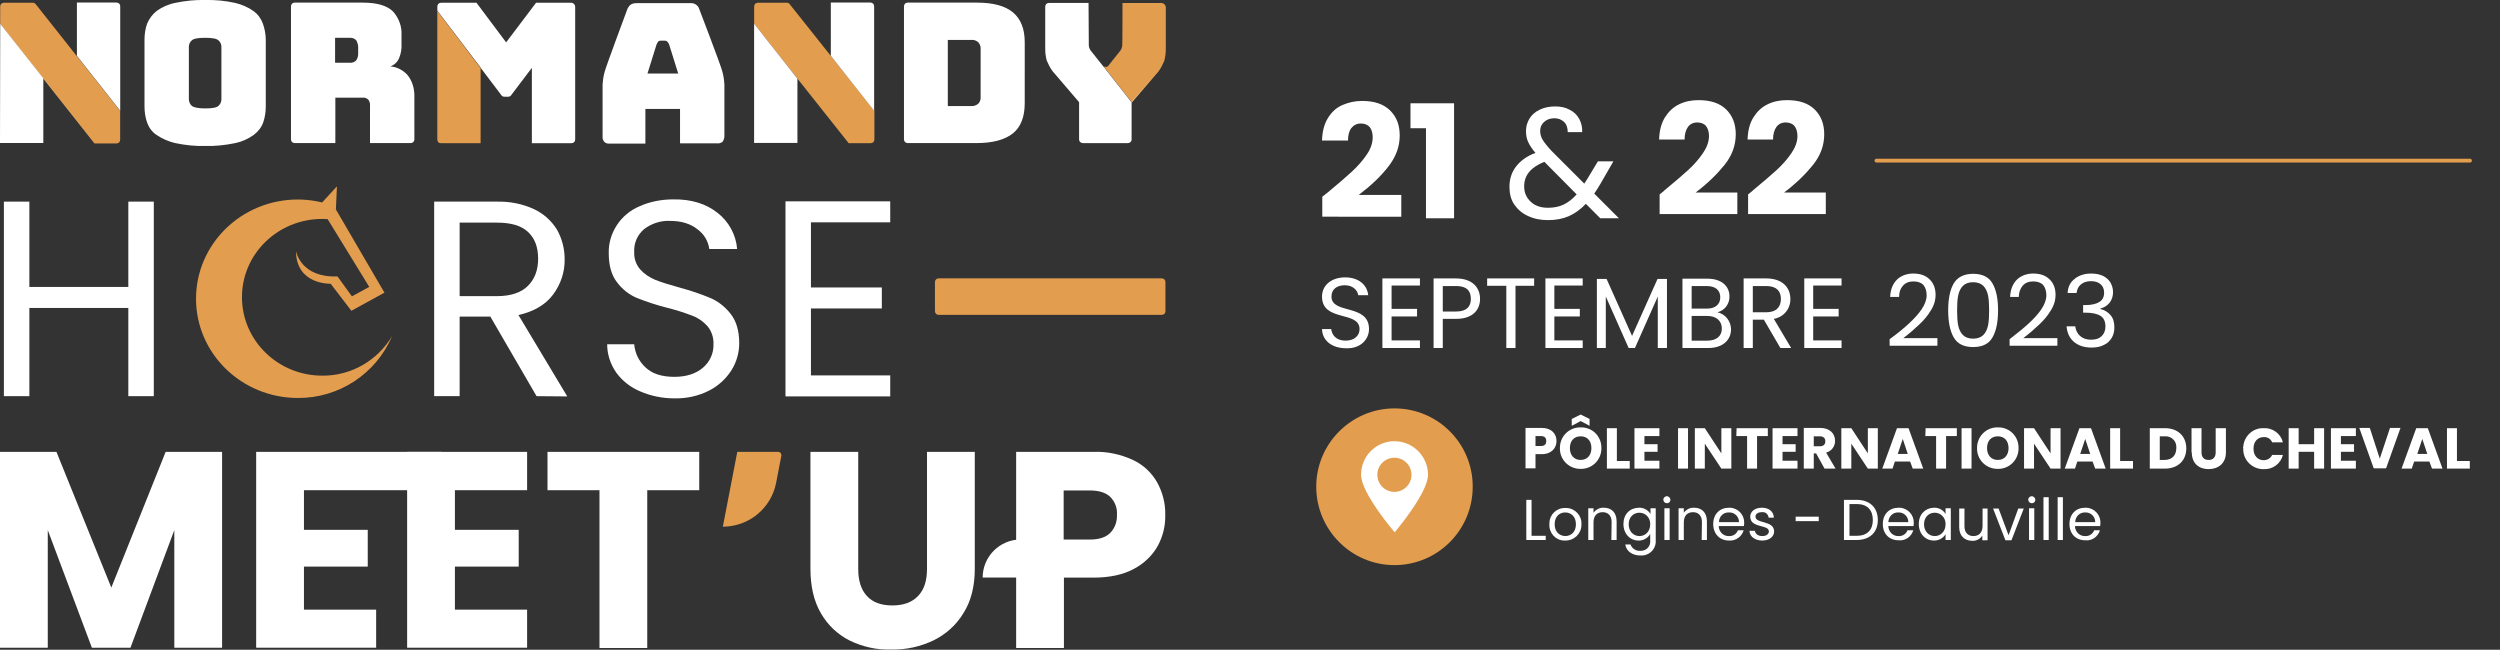 <?xml version="1.0" encoding="utf-8"?>
<!-- Generator: Adobe Illustrator 26.5.0, SVG Export Plug-In . SVG Version: 6.00 Build 0)  -->
<svg version="1.1" id="Calque_1" xmlns="http://www.w3.org/2000/svg" xmlns:xlink="http://www.w3.org/1999/xlink" x="0px" y="0px"
	 viewBox="0 0 952.3 247.5" style="enable-background:new 0 0 952.3 247.5;" xml:space="preserve">
<rect x="0" y="0" width="952.3" height="247.5" fill="#333333" stroke="none"/>
<style type="text/css">
	.st0{clip-path:url(#SVGID_00000124864067916588942370000005610157895434042762_);}
	.st1{fill:#E29D4F;}
	.st2{fill:#FFFFFF;}
	.st3{clip-path:url(#SVGID_00000135660420481532886120000003295254338955863959_);}
	.st4{clip-path:url(#SVGID_00000030466915313413343010000004466335645562619320_);}
	.st5{enable-background:new    ;}
	.st6{clip-path:url(#SVGID_00000104703711018289320520000009456285105776003971_);}
	.st7{clip-path:url(#SVGID_00000093861246570397209140000008962015605892574878_);}
	.st8{fill:none;stroke:#E29D4F;stroke-width:1.453;stroke-linecap:round;}
</style>
<g id="Groupe_619" transform="translate(-716 -397.409)">
	<g id="Groupe_618" transform="translate(716 397.409)">
		<g>
			<g>
				<defs>
					<polygon id="SVGID_1_" points="0,0 942.3,0 952.3,247.5 0,247.5 					"/>
				</defs>
				<clipPath id="SVGID_00000012430332879463127010000005675358810101264047_">
					<use xlink:href="#SVGID_1_"  style="overflow:visible;"/>
				</clipPath>
				
					<g id="Groupe_599" transform="translate(0 0)" style="clip-path:url(#SVGID_00000012430332879463127010000005675358810101264047_);">
					<g id="Groupe_587" transform="translate(74.67 75.995)">
						<path id="Tracé_69" class="st1" d="M48.1,67.1c-16.9,0-30.6-13.4-30.6-29.9S31.2,7.4,48.1,7.4c1.6,0,3.2,0.1,4.8,0.4
							c-0.2-0.5-0.3-1.1-0.4-1.7c-1.2-1-1.7-2.6-1.4-4.1c-4-1.3-8.1-2-12.3-2C17.4,0,0,16.9,0,37.8s17.4,37.8,38.8,37.8
							c15.6,0.1,29.8-9.2,35.9-23.6C69.1,61.4,59,67.2,48.1,67.1"/>
					</g>
					<g id="Groupe_588" transform="translate(112.748 70.982)">
						<path id="Tracé_70" class="st1" d="M9.9,6.2L15.6,0l-0.4,8.8l18.5,31.7l-12.6,6.9l-7.9-10.3c0,0-13.1,0.5-13.2-12.4
							c0,0,1.8,10.2,15.8,9.6l5.5,7.6l6.6-3.6L12,12.4L9.9,6.2z"/>
					</g>
					<g id="Groupe_589" transform="translate(356.141 106.034)">
						<path id="Tracé_71" class="st1" d="M86.4,13.9h-85c-0.8,0-1.4-0.6-1.4-1.4l0,0V1.4C0,0.6,0.6,0,1.4,0h85
							c0.8,0,1.4,0.6,1.4,1.4v11.2C87.8,13.3,87.2,13.9,86.4,13.9"/>
					</g>
					<g id="Groupe_590" transform="translate(275.346 172.125)">
						<path id="Tracé_72" class="st1" d="M0,28.5L0,28.5L5.5,0h15.6c0.6,0,1.2,0.5,1.2,1.2c0,0.1,0,0.1,0,0.2l-2,10.4
							C18.4,21.5,9.9,28.5,0,28.5"/>
					</g>
					<g id="Groupe_591" transform="translate(0.075 1.046)">
						<path id="Tracé_73" class="st1" d="M287.2,8.1V1.4c0-0.8,0.6-1.4,1.4-1.4h11.1c0.4,0,0.8,0.2,1,0.5L333,41.1v11
							c0,0.8-0.6,1.4-1.4,1.4h-8.4L287.2,8.1z M183,24.9L183,24.9L166.5,3.1v49c0,0.8,0.6,1.4,1.4,1.4H183V24.9z M35.9,53.6h8.4
							c0.8,0,1.4-0.6,1.4-1.4v-11L13.5,0.5c-0.3-0.3-0.6-0.5-1-0.5h-11C0.6,0,0,0.6,0,1.4v6.7L35.9,53.6z M442.5,0.1h-15
							c0,0,0,16-0.1,16.4c-0.1,0.6-0.3,1.1-0.6,1.6c0,0-4.4,5.5-4.7,5.9c-0.2,0.3-0.5,0.5-0.8,0.4h-0.5c-0.3,0-0.6-0.2-0.7-0.4
							c-0.1-0.1,11,14,11,14l10.1-11.8c0.9-1.2,1.6-2.6,2.2-4c0.4-1.5,0.6-3,0.6-4.6v-16C443.9,0.8,443.2,0.2,442.5,0.1
							C442.5,0.2,442.5,0.2,442.5,0.1"/>
					</g>
					<g id="Groupe_592" transform="translate(55.04 0.001)">
						<path id="Tracé_74" class="st2" d="M318.5,36.8c0.1,1-0.2,2-0.9,2.7c-0.7,0.6-1.7,1-2.7,0.9H306V15.2h8.9
							c1-0.1,1.9,0.2,2.7,0.9c0.7,0.8,1,1.7,0.9,2.7V36.8z M330.8,4.7c-3-2.5-7.6-3.7-13.8-3.7h-26.3c-0.8,0-1.4,0.6-1.4,1.4l0,0
							v50.7c0,0.8,0.6,1.4,1.4,1.4l0,0H317c6.2,0,10.8-1.3,13.8-3.7s4.5-6.3,4.5-11.5V16.1C335.3,11,333.8,7.2,330.8,4.7 M81.4,20.4
							c0,0.9-0.2,1.8-0.7,2.5c-0.6,0.8-1.6,1.1-2.6,1h-5.5v-9.5h5.5c1-0.1,2,0.3,2.6,1c0.4,0.8,0.7,1.6,0.7,2.5V20.4z M100.2,28.6
							c-1.7-1.9-4-3.1-6.5-3.3c1.5-0.6,2.7-1.7,3.3-3.2c0.7-1.7,1-3.5,0.9-5.3v-3.4c0.2-3.3-1-6.5-3.2-9C92.5,2.2,88.7,1,83.2,1h-26
							c-0.8,0-1.4,0.6-1.4,1.4v50.7c0,0.8,0.6,1.4,1.4,1.4l0,0h15.5V37.2h10.4c0.8-0.1,1.6,0.2,2.2,0.8c0.5,0.7,0.7,1.6,0.6,2.4
							v14.1h15.5c0.8,0,1.4-0.6,1.4-1.4V36C102.7,33.3,101.9,30.7,100.2,28.6 M191.6,28l3.5-11.2c0.2-0.3,0.4-0.7,0.6-1
							c0.2-0.2,0.5-0.3,0.8-0.3h1.8c0.3,0,0.6,0.1,0.8,0.3c0.3,0.3,0.5,0.6,0.7,1l3.5,11.2H191.6z M220.1,27.2
							c-0.4-1.9-8.8-23.8-8.8-23.8c-0.2-0.7-0.7-1.3-1.3-1.7c-0.7-0.4-1.4-0.6-2.2-0.5h-20.3c-0.8,0-1.5,0.1-2.2,0.5
							c-0.6,0.4-1,1-1.3,1.6c0,0-8.2,22-8.7,24c-0.5,1.7-0.7,3.4-0.8,5.1V52c-0.1,0.8,0.2,1.5,0.7,2.1c0.6,0.5,1.3,0.7,2.1,0.6h13.5
							V41.5H204v13.1h14.1c0.7,0.1,1.5-0.1,2.1-0.6c0.4-0.6,0.7-1.3,0.7-2.1V32.3C220.8,30.6,220.6,28.9,220.1,27.2 M29.3,37.2v0.6
							c0,1-0.4,1.9-1.1,2.5c-0.7,0.7-2.4,1-5.1,1s-4.4-0.4-5.1-1s-1.1-1.6-1.1-2.5v-20c0-0.9,0.4-1.8,1.1-2.4c0.7-0.7,2.4-1,5.1-1
							s4.4,0.3,5.1,1c0.7,0.6,1.1,1.5,1.1,2.4V37.2z M45.1,9c-0.7-1.9-1.9-3.6-3.6-4.8c-2.1-1.5-4.5-2.5-7-3.1
							C30.8,0.3,27-0.1,23.2,0c-3.9-0.1-7.7,0.3-11.5,1.1c-2.6,0.5-5,1.6-7.1,3.1C3,5.5,1.8,7.1,1,9c-0.7,2-1,4.1-1,6.1v25.4
							c0,2.1,0.3,4.2,1,6.2c0.7,1.9,1.9,3.6,3.6,4.7c2.2,1.5,4.6,2.5,7.1,3.1c3.8,0.8,7.6,1.2,11.5,1.1c3.8,0.1,7.6-0.3,11.4-1.1
							c2.5-0.5,4.9-1.6,7-3.1c1.6-1.2,2.9-2.8,3.6-4.7c0.7-2,1-4.1,1-6.2V15.2C46.2,13.1,45.8,11,45.1,9"/>
					</g>
					<g id="Groupe_593" transform="translate(316.477 0.972)">
						<path id="Tracé_75" class="st2" d="M16.5,41.2V1.4c0-0.8-0.6-1.4-1.4-1.4H0v20.3L16.5,41.2z"/>
					</g>
					<g id="Groupe_594" transform="translate(287.256 1.341)">
						<path id="Tracé_76" class="st2" d="M0,1.1C0,0.7,0.2,0.3,0.5,0C0.2,0.3,0,0.7,0,1.1v52h16.5V28.6l19.4,24.6L0,7.7V1.1z"/>
					</g>
					<g id="Groupe_595" transform="translate(166.597 1.045)">
						<path id="Tracé_77" class="st2" d="M51.1,0H37.6L26.2,15.1L14.9,0H1.4C0.6,0,0,0.6,0,1.4V3l16.5,21.7v28.7H1.4
							c-0.5,0-1-0.3-1.3-0.7c0.3,0.5,0.7,0.7,1.3,0.7h15.1V24.8l7.8,10.3c0.3,0.5,0.7,0.7,1.3,0.7H27c0.5,0,1-0.3,1.2-0.7L36,24.8
							v28.7h15.1c0.8,0,1.4-0.6,1.4-1.4V1.4C52.4,0.7,51.9,0.1,51.1,0"/>
					</g>
					<g id="Groupe_596" transform="translate(0 1.267)">
						<path id="Tracé_78" class="st2" d="M0.1,1.2c0-0.5,0.2-0.9,0.6-1.2C0.3,0.3,0.1,0.7,0.1,1.2L0,53.2h16.5V28.6L36,53.2
							L0.1,7.8V1.2z"/>
					</g>
					<g id="Groupe_597" transform="translate(29.296 0.972)">
						<path id="Tracé_79" class="st2" d="M16.5,41.2V1.4c0-0.8-0.6-1.4-1.4-1.4l0,0H0v20.3L16.5,41.2z"/>
					</g>
					<g id="Groupe_598" transform="translate(398.149 1.12)">
						<path id="Tracé_80" class="st2" d="M21.9,23.9L21.9,23.9L17.2,18c-0.3-0.5-0.5-1-0.6-1.6C16.6,16,16.5,0,16.5,0H1.4
							C0.6,0,0,0.6,0,1.4v16.1C0,19,0.2,20.6,0.6,22c0.6,1.4,1.3,2.8,2.2,4l10.1,11.8V52c0,0.8,0.7,1.4,1.5,1.4h17.1
							c0.7,0,1.4-0.6,1.4-1.3V37.8l10-11.8L32.8,37.8C32.9,37.8,22.4,24.6,21.9,23.9"/>
					</g>
				</g>
			</g>
		</g>
		<g id="Groupe_600" transform="translate(0 172.125)">
			<path id="Tracé_82" class="st2" d="M63.1,0L42.4,51.7L21.5,0H0v74.6h18.2V29.8L35,74.6h14.7l16.7-44.8v44.8h18.2V0H63.1z"/>
		</g>
		<g id="Groupe_601" transform="translate(97.581 172.125)">
			<path id="Tracé_83" class="st2" d="M0,0v74.6h45.7V60.1H18.2V43.7h24.3v-14H18.2V14.6h52.4V0H0z"/>
		</g>
		<g id="Groupe_602" transform="translate(155.086 172.125)">
			<path id="Tracé_84" class="st2" d="M0,0v74.6h45.7V60.1H18.2V43.7h24.3v-14H18.2V14.6h27.5V0H0z"/>
		</g>
		<g id="Groupe_603" transform="translate(208.552 172.125)">
			<path id="Tracé_85" class="st2" d="M0,0v14.6h19.8v60.1H38V14.6h19.8V0H0z"/>
		</g>
		<g>
			<g>
				<defs>
					<polygon id="SVGID_00000115497587600090045540000013109346651224658355_" points="0,0 942.3,0 952.3,247.5 0,247.5 					"/>
				</defs>
				<clipPath id="SVGID_00000155851635166393339440000012085724984274803641_">
					<use xlink:href="#SVGID_00000115497587600090045540000013109346651224658355_"  style="overflow:visible;"/>
				</clipPath>
				
					<g id="Groupe_607" transform="translate(0 0)" style="clip-path:url(#SVGID_00000155851635166393339440000012085724984274803641_);">
					<g id="Groupe_604" transform="translate(308.714 172.125)">
						<path id="Tracé_86" class="st2" d="M18.2,0v44.6c0,4.5,1.1,7.9,3.3,10.3s5.4,3.6,9.7,3.6s7.5-1.2,9.8-3.6s3.4-5.8,3.4-10.3V0
							h18.2v44.5c0,6.7-1.4,12.3-4.3,16.9c-2.7,4.5-6.7,8.1-11.4,10.4c-5,2.4-10.5,3.6-16,3.5c-5.5,0.2-10.9-1-15.9-3.4
							C10.4,69.6,6.6,66,4,61.5c-2.7-4.6-4-10.3-4-17V0H18.2z"/>
					</g>
					<g id="Groupe_605" transform="translate(387.071 172.125)">
						<path id="Tracé_87" class="st2" d="M53.9,35.9c-2.1,3.7-5.3,6.7-9.1,8.7c-4.1,2.2-9.2,3.3-15.3,3.3H18.2v26.8H0V0h29.4
							c5.2-0.2,10.4,0.9,15.1,3.1c3.9,1.8,7.1,4.8,9.2,8.5c2.1,3.8,3.2,8.1,3.1,12.4C56.9,28.2,55.9,32.2,53.9,35.9 M35.8,30.9
							c1.8-1.8,2.7-4.3,2.6-6.9c0.2-2.6-0.8-5.1-2.6-6.9c-1.7-1.6-4.3-2.4-7.8-2.4h-9.9v18.7H28C31.5,33.4,34.1,32.6,35.8,30.9"/>
					</g>
					<g id="Groupe_606" transform="translate(374.317 205.502)">
						<path id="Tracé_88" class="st2" d="M18.2,14.5V0h-3.7C6.5,0,0,6.5,0,14.5l0,0H18.2z"/>
					</g>
				</g>
			</g>
		</g>
		<g id="Groupe_608" transform="translate(1.484 76.805)">
			<path id="Tracé_90" class="st2" d="M47.4,0v32.5H9.7V0H0v74.1h9.7V40.5h37.7v33.6h9.7V0H47.4z"/>
		</g>
		<g>
			<g>
				<defs>
					<polygon id="SVGID_00000183230141013455162490000015453758215805222574_" points="0,0 942.3,0 952.3,247.5 0,247.5 					"/>
				</defs>
				<clipPath id="SVGID_00000070119830666533367070000011037940717689236397_">
					<use xlink:href="#SVGID_00000183230141013455162490000015453758215805222574_"  style="overflow:visible;"/>
				</clipPath>
				
					<g id="Groupe_611" transform="translate(0 0)" style="clip-path:url(#SVGID_00000070119830666533367070000011037940717689236397_);">
					<g id="Groupe_609" transform="translate(165.385 76.805)">
						<path id="Tracé_91" class="st2" d="M39,74.1L21.4,43.8H9.7v30.3H0V0h23.9c4.9-0.1,9.7,0.8,14.2,2.9c3.6,1.7,6.6,4.4,8.7,7.8
							c1.9,3.4,2.9,7.2,2.9,11.2c0.1,4.9-1.5,9.6-4.4,13.5s-7.4,6.5-13.2,7.8l18.6,31L39,74.1L39,74.1z M9.7,36h14.2
							c5.2,0,9.2-1.3,11.8-3.9s3.9-6,3.9-10.4s-1.3-7.8-3.9-10.2S29.2,8,23.9,8H9.7V36z"/>
					</g>
					<g id="Groupe_610" transform="translate(231.284 75.848)">
						<path id="Tracé_92" class="st2" d="M12.5,73.2c-3.6-1.5-6.8-4-9.1-7.2C1.2,62.8,0,59.1,0,55.3h10.3c0.3,3.4,1.8,6.5,4.3,8.8
							c2.5,2.4,6.2,3.6,11,3.6c4.6,0,8.2-1.2,10.9-3.5c2.6-2.2,4.1-5.5,4-8.9c0.1-2.5-0.7-5-2.3-6.9c-1.6-1.8-3.6-3.2-5.8-4
							c-3.1-1.2-6.3-2.2-9.5-3c-4-1-7.9-2.3-11.7-3.8c-3-1.3-5.6-3.4-7.5-6c-2.1-2.7-3.1-6.4-3.1-11c-0.1-3.8,1-7.5,3.1-10.7
							s5.1-5.7,8.7-7.2c4-1.8,8.4-2.6,12.8-2.6C31.9,0,37.6,1.7,42,5.2c4.3,3.3,7.1,8.4,7.5,13.8H38.9c-0.4-3-2-5.7-4.5-7.5
							C31.8,9.4,28.3,8.3,24,8.3c-3.6-0.2-7.1,1-9.9,3.1c-2.6,2.2-4,5.4-3.8,8.8c-0.1,2.4,0.7,4.8,2.3,6.6c1.5,1.7,3.5,3,5.6,3.9
							c2.2,0.9,5.4,1.9,9.4,3s8,2.4,11.8,4c3,1.3,5.6,3.4,7.7,6.1c2.1,2.7,3.2,6.4,3.2,11.1c0,3.6-1,7.1-2.9,10.2
							c-2.1,3.3-5,6-8.5,7.8c-4.1,2.1-8.7,3.1-13.3,3C21.1,75.9,16.6,75,12.5,73.2"/>
					</g>
				</g>
			</g>
		</g>
		<g id="Groupe_612" transform="translate(299.205 76.699)">
			<path id="Tracé_94" class="st2" d="M9.7,8v24.8h27v8h-27v25.5h30.2v8H0V0h39.9v8H9.7z"/>
		</g>
		<g id="Groupe" transform="translate(501.383 92.558)">
			<path id="Tracé_121" class="st2" d="M20.1,32.8c0-9.8-14.3-5.5-14.3-12.4c0-2.9,2.2-4.3,5.1-4.3c3.2,0,4.9,2.1,5.1,3.8h3.8
				c-0.4-4-3.7-6.8-8.8-6.8c-5.2,0-8.8,3-8.8,7.3c0,9.8,14.3,5.3,14.3,12.4c0,2.5-2,4.4-5.3,4.4c-3.7,0-5.2-2.2-5.5-4.4H2.2
				c0.1,4.4,3.8,7.3,9.2,7.3C17.1,40.3,20.1,36.5,20.1,32.8z M39.5,13.5H25.2V40h14.3v-2.9H28.7V28h9.7v-2.9h-9.7v-8.9h10.8V13.5z
				 M48.2,26.1v-9.7h5.1c4,0,5.6,1.8,5.6,4.9c0,3-1.7,4.8-5.6,4.8L48.2,26.1z M62.4,21.3c0-4.3-2.9-7.8-9.2-7.8h-8.5V40h3.5V28.9
				h5.1C59.8,28.9,62.4,25.3,62.4,21.3L62.4,21.3z M65.1,16.3h7.3V40h3.5V16.3H83v-2.8H65.1V16.3z M101.5,13.5H87.3V40h14.2v-2.9
				H90.7V28h9.7v-2.9h-9.7v-8.9h10.8V13.5z M106.8,40h3.5V20.4L119,40h2.4l8.7-19.6V40h3.5V13.7H130l-9.7,21.7l-9.7-21.7h-3.7V40
				H106.8z M154.5,32.6c0,2.9-2.1,4.6-5.5,4.6h-6v-9.4h6C152.3,27.8,154.5,29.6,154.5,32.6L154.5,32.6z M153.9,20.7
				c0,2.7-1.9,4.3-5.1,4.3H143v-8.6h5.7C152.1,16.4,153.9,18,153.9,20.7L153.9,20.7z M158,32.9c0-3.1-2.2-5.9-5.2-6.5
				c2.8-0.7,4.7-3.2,4.6-6.1c0-3.7-2.8-6.7-8.4-6.7h-9.5V40h9.9C154.9,40,158,36.9,158,32.9z M177,21.3c0,3-1.7,5.1-5.6,5.1h-5.1
				v-10h5.1C175.3,16.4,177,18.3,177,21.3z M162.8,13.5V40h3.5V29.2h4.2l6.3,10.8h4.1l-6.6-11.1c3.7-0.6,6.4-3.8,6.3-7.6
				c0-4.3-3-7.8-9.2-7.8C171.4,13.5,162.8,13.5,162.8,13.5z M200.1,13.5h-14.2V40h14.2v-2.9h-10.8V28h9.7v-2.9h-9.7v-8.9h10.8V13.5z
				"/>
		</g>
		<g id="Groupe-2" transform="translate(501.383 20.145)">
			<g class="st5">
				<path class="st2" d="M4.2,53.3c3.9-3.2,7-5.9,9.3-8c2.3-2.1,4.2-4.3,5.7-6.5c1.6-2.3,2.3-4.5,2.3-6.7c0-1.6-0.4-2.9-1.1-3.8
					c-0.8-0.9-1.9-1.4-3.4-1.4c-1.5,0-2.7,0.6-3.6,1.7c-0.9,1.1-1.3,2.8-1.3,4.8H2.2C2.3,30,3,27.2,4.4,24.9c1.4-2.3,3.2-4,5.5-5
					s4.8-1.6,7.5-1.6c4.8,0,8.3,1.2,10.8,3.7s3.6,5.6,3.6,9.5c0,4.3-1.5,8.2-4.4,11.9c-2.9,3.7-6.6,7.2-11.2,10.7h16.2v8.3H2.3v-7.6
					C3.7,53.7,4.3,53.2,4.2,53.3z"/>
				<path class="st2" d="M35.9,28.7v-9.5h16.6V63H41.8V28.7H35.9z"/>
			</g>
			<g class="st5">
				<path class="st2" d="M108.2,63l-5.5-5.5c-2,2.1-4.2,3.7-6.5,4.7c-2.3,1-4.9,1.5-7.9,1.5c-2.9,0-5.4-0.5-7.7-1.6
					c-2.2-1-3.9-2.5-5.2-4.4s-1.8-4.2-1.8-6.7c0-2.9,0.8-5.5,2.5-7.7c1.7-2.2,4.1-4,7.4-5.2c-1.3-1.5-2.2-2.9-2.8-4.2
					c-0.6-1.3-0.8-2.7-0.8-4.2c0-1.8,0.5-3.3,1.4-4.8c0.9-1.4,2.2-2.5,3.9-3.3c1.7-0.8,3.6-1.2,5.8-1.2c2.2,0,4,0.4,5.6,1.3
					c1.6,0.8,2.8,2,3.6,3.5c0.8,1.5,1.2,3.2,1.1,5h-5.5c0-1.6-0.4-2.9-1.4-3.9c-1-0.9-2.2-1.4-3.7-1.4c-1.6,0-2.9,0.5-3.9,1.4
					c-1,0.9-1.5,2-1.5,3.4c0,1.2,0.3,2.4,1,3.5c0.7,1.1,1.8,2.5,3.3,4.1l12.5,12.5l1.1-1.7l4.1-6.8h5.9l-4.9,8.5
					c-0.7,1.2-1.5,2.5-2.4,3.8l9.4,9.4H108.2z M94.2,57.8c1.7-0.8,3.4-2.1,5-3.9L86.9,41.5c-5.1,2-7.7,5.1-7.7,9.3
					c0,2.4,0.8,4.3,2.5,5.9c1.7,1.6,3.9,2.3,6.6,2.3C90.5,59,92.5,58.6,94.2,57.8z"/>
			</g>
			<g class="st5">
				<path class="st2" d="M132.6,52.4c3.9-3.2,6.9-5.8,9.1-7.8c2.2-2,4.1-4.2,5.6-6.4c1.5-2.2,2.3-4.4,2.3-6.5c0-1.6-0.4-2.9-1.1-3.8
					c-0.7-0.9-1.9-1.4-3.4-1.4c-1.5,0-2.7,0.6-3.5,1.7c-0.8,1.1-1.3,2.7-1.3,4.8h-9.7c0.1-3.3,0.8-6.1,2.2-8.4
					c1.4-2.2,3.1-3.9,5.4-5c2.2-1.1,4.7-1.6,7.4-1.6c4.7,0,8.2,1.2,10.6,3.6c2.4,2.4,3.6,5.5,3.6,9.4c0,4.2-1.4,8.1-4.3,11.7
					c-2.9,3.6-6.5,7.1-11,10.5h15.9v8.2h-29.6v-7.5C132.1,52.9,132.7,52.4,132.6,52.4z"/>
				<path class="st2" d="M166.3,52.4c3.9-3.2,6.9-5.8,9.1-7.8c2.2-2,4.1-4.2,5.6-6.4s2.3-4.4,2.3-6.5c0-1.6-0.4-2.9-1.1-3.8
					c-0.7-0.9-1.9-1.4-3.4-1.4s-2.7,0.6-3.5,1.7c-0.8,1.1-1.3,2.7-1.3,4.8h-9.7c0.1-3.3,0.8-6.1,2.2-8.4c1.4-2.2,3.1-3.9,5.4-5
					c2.2-1.1,4.7-1.6,7.4-1.6c4.7,0,8.2,1.2,10.6,3.6c2.4,2.4,3.6,5.5,3.6,9.4c0,4.2-1.4,8.1-4.3,11.7c-2.9,3.6-6.5,7.1-11,10.5
					h15.9v8.2h-29.6v-7.5C165.8,52.9,166.4,52.4,166.3,52.4z"/>
			</g>
		</g>
		<g>
			<g>
				<defs>
					<polygon id="SVGID_00000068649405498739459010000017036553208932987567_" points="0,0 942.3,0 952.3,247.5 0,247.5 					"/>
				</defs>
				<clipPath id="SVGID_00000004509366516610736640000014417250631305750666_">
					<use xlink:href="#SVGID_00000068649405498739459010000017036553208932987567_"  style="overflow:visible;"/>
				</clipPath>
				
					<g id="Groupe_613" transform="translate(0 0)" style="clip-path:url(#SVGID_00000004509366516610736640000014417250631305750666_);">
					<path id="Tracé_118" class="st2" d="M584.9,170v-3.9h2c1.5,0,2.1,0.7,2.1,1.9s-0.6,1.9-2.1,1.9h-2V170z M592.9,168
						c0-2.8-1.9-5-5.7-5h-6.1v15.4h3.8V173h2.3C591.1,173,592.9,170.6,592.9,168z M610,170.7c0.1-4.3-3.2-7.8-7.5-7.9
						c-0.1,0-0.3,0-0.4,0c-4.3-0.1-7.8,3.3-7.9,7.6c0,0.1,0,0.2,0,0.3c-0.1,4.3,3.3,7.8,7.6,7.9c0.1,0,0.2,0,0.3,0
						c4.3,0.1,7.8-3.3,7.9-7.6C610,171,610,170.9,610,170.7z M598,170.7c0-2.8,1.6-4.5,4.1-4.5s4.1,1.7,4.1,4.5
						c0,2.7-1.6,4.5-4.1,4.5S598,173.4,598,170.7L598,170.7z M605.5,159.6l-3.4-1.7l-3.4,1.7v2.6l3.4-1.8l3.4,1.8V159.6z
						 M612.1,163.1v15.4h8.7v-2.9h-4.9v-12.5H612.1z M632.1,163.1h-9.5v15.4h9.5v-3h-5.7v-3.4h5v-2.9h-5v-3.1h5.7V163.1z
						 M639.2,178.5h3.8v-15.4h-3.8V178.5z M655.7,163.1v9.6l-6.3-9.6h-3.8v15.4h3.8V169l6.3,9.5h3.8v-15.4H655.7z M661.4,166.1h4.1
						v12.4h3.8v-12.4h4.1v-3h-11.9L661.4,166.1L661.4,166.1z M684.7,163.1h-9.5v15.4h9.5v-3H679v-3.4h5v-2.9h-5v-3.1h5.7V163.1z
						 M695.3,168.1c0,1.2-0.7,1.9-2.1,1.9h-2.3v-3.8h2.3C694.6,166.2,695.3,166.9,695.3,168.1L695.3,168.1z M687.1,163.1v15.4h3.8
						v-5.8h0.9l3.2,5.8h4.2l-3.6-6.1c2-0.5,3.5-2.4,3.4-4.5c0-2.7-1.9-4.9-5.7-4.9h-6.2V163.1z M711.5,163.1v9.6l-6.3-9.6h-3.8v15.4
						h3.8V169l6.3,9.5h3.8v-15.4H711.5z M728.6,178.5h4l-5.6-15.4h-4.4l-5.6,15.4h3.9l0.9-2.7h5.8L728.6,178.5z M726.7,172.9h-3.8
						l1.9-5.7L726.7,172.9z M733.4,166.1h4.1v12.4h3.8v-12.4h4.1v-3h-11.9L733.4,166.1L733.4,166.1z M747.2,178.5h3.8v-15.4h-3.8
						V178.5z M768.9,170.7c0.1-4.3-3.2-7.8-7.5-7.9c-0.1,0-0.3,0-0.4,0c-4.3-0.1-7.8,3.3-7.9,7.6c0,0.1,0,0.2,0,0.3
						c-0.1,4.3,3.3,7.8,7.6,7.9c0.1,0,0.2,0,0.3,0c4.3,0.1,7.8-3.3,7.9-7.6C768.9,171,768.9,170.9,768.9,170.7z M756.9,170.7
						c0-2.8,1.6-4.5,4.1-4.5s4.1,1.7,4.1,4.5c0,2.7-1.6,4.5-4.1,4.5S756.9,173.4,756.9,170.7L756.9,170.7z M781.1,163.1v9.6
						l-6.3-9.6H771v15.4h3.8V169l6.3,9.5h3.8v-15.4H781.1z M798.1,178.5h4l-5.6-15.4h-4.4l-5.6,15.4h3.9l0.9-2.7h5.8L798.1,178.5z
						 M796.2,172.9h-3.8l1.9-5.7L796.2,172.9z M803.8,163.1v15.4h8.7v-2.9h-4.9v-12.5H803.8z M824.7,163.1h-5.8v15.4h5.8
						c4.9,0,8.1-3.1,8.1-7.7C832.8,166.2,829.6,163.1,824.7,163.1z M822.7,175.2v-9h1.8c2.3-0.2,4.3,1.4,4.5,3.7c0,0.3,0,0.5,0,0.8
						c0,2.8-1.7,4.5-4.5,4.5H822.7z M834.9,172.3c0,4.3,2.8,6.4,6.4,6.4c3.6,0,6.6-2.1,6.6-6.4v-9.2H844v9.2c0,1.8-0.9,2.9-2.7,2.9
						s-2.7-1.1-2.7-2.9v-9.2h-3.8v9.2H834.9z M854.5,170.8c-0.2,4.1,3,7.6,7.1,7.9c0.2,0,0.4,0,0.7,0c3.4,0.2,6.5-2.1,7.3-5.4h-4.1
						c-0.6,1.3-1.9,2-3.2,2c-2.3,0-3.9-1.7-3.9-4.4s1.6-4.4,3.9-4.4c1.4-0.1,2.7,0.7,3.2,2h4.1c-0.8-3.3-3.9-5.6-7.3-5.4
						c-4.1-0.2-7.6,3.1-7.8,7.2C854.4,170.3,854.4,170.5,854.5,170.8L854.5,170.8z M881.5,178.5h3.8v-15.4h-3.8v6.1h-5.9v-6.1h-3.8
						v15.4h3.8v-6.4h5.9V178.5z M897.4,163.1h-9.5v15.4h9.5v-3h-5.7v-3.4h5v-2.9h-5v-3.1h5.7V163.1z M906.5,174.7l-3.8-11.7h-4
						l5.5,15.4h4.7l5.5-15.4h-4L906.5,174.7z M926.4,178.5h4l-5.6-15.4h-4.4l-5.6,15.4h3.9l0.9-2.7h5.8L926.4,178.5z M924.6,172.9
						h-3.8l1.9-5.7L924.6,172.9z M932.1,163.1v15.4h8.7v-2.9h-4.9v-12.5H932.1z"/>
				</g>
			</g>
		</g>
		<path id="Tracé_122" class="st2" d="M581.4,190.4v15.3h7.4v-1.6h-5.4v-13.7H581.4z M602.4,199.7c0.2-3.2-2.3-6-5.6-6.2
			c-0.2,0-0.4,0-0.5,0c-3.3-0.1-6,2.4-6.1,5.7c0,0.2,0,0.3,0,0.5c-0.2,3.2,2.2,6,5.4,6.2c0.2,0,0.4,0,0.6,0c3.3,0.1,6.1-2.5,6.2-5.8
			C602.4,200,602.4,199.8,602.4,199.7z M592.2,199.7c0-3,1.9-4.5,4-4.5s4.1,1.4,4.1,4.5s-2,4.5-4.1,4.5
			C594.1,204.1,592.2,202.7,592.2,199.7z M613.8,205.7h2v-7.1c0-3.5-2.1-5.2-4.9-5.2c-1.5-0.1-3,0.7-3.9,1.9v-1.7h-2v12.1h2V199
			c0-2.6,1.4-3.9,3.5-3.9c2,0,3.4,1.3,3.4,3.7L613.8,205.7L613.8,205.7z M618.4,199.6c0,3.7,2.5,6.3,5.7,6.3
			c1.8,0.1,3.6-0.9,4.5-2.5v2.5c0.2,2-1.2,3.7-3.2,3.9c-0.2,0-0.4,0-0.5,0c-1.7,0.2-3.3-0.9-3.8-2.4h-2c0.4,2.6,2.7,4.2,5.8,4.2
			c3,0.2,5.6-2,5.8-5c0-0.2,0-0.4,0-0.7v-12.3h-2v2.2c-0.9-1.6-2.7-2.5-4.5-2.4C620.8,193.5,618.4,195.9,618.4,199.6z M628.6,199.7
			c0,2.8-1.9,4.5-4.1,4.5s-4.1-1.7-4.1-4.5s1.9-4.4,4.1-4.4c2.3,0,4.1,1.9,4.1,4.2C628.6,199.5,628.6,199.6,628.6,199.7z M634,205.7
			h2v-12.1h-2V205.7z M635,191.7c0.7,0,1.3-0.6,1.3-1.3l0,0c0-0.7-0.6-1.3-1.3-1.4l0,0c-0.7,0-1.4,0.6-1.4,1.3l0,0
			C633.6,191.1,634.2,191.7,635,191.7L635,191.7z M648.2,205.7h2v-7.1c0-3.5-2.1-5.2-4.9-5.2c-1.5-0.1-3,0.7-3.9,1.9v-1.7h-2v12.1h2
			V199c0-2.6,1.4-3.9,3.5-3.9c2,0,3.4,1.3,3.4,3.7L648.2,205.7L648.2,205.7z M658.6,195.2c1.9-0.1,3.6,1.3,3.8,3.3
			c0,0.1,0,0.3,0,0.4h-7.6C654.8,196.7,656.5,195.1,658.6,195.2z M664.2,202H662c-0.5,1.4-1.9,2.3-3.4,2.2c-2.1,0.1-3.8-1.6-3.9-3.7
			v-0.1h9.6c0-0.4,0.1-0.8,0.1-1.2c0.1-3-2.2-5.6-5.3-5.8c-0.2,0-0.3,0-0.5,0c-3.5,0-6,2.4-6,6.2s2.5,6.3,6,6.3
			C661.2,206.1,663.5,204.4,664.2,202z M675.8,202.4c-0.1-4.3-7.1-2.8-7.1-5.6c0-1,0.9-1.7,2.4-1.7c1.3-0.2,2.4,0.7,2.6,2v0.1h2
			c-0.1-2.4-1.9-3.8-4.6-3.8c-2.7,0-4.4,1.5-4.4,3.4c0,4.5,7.1,2.9,7.1,5.6c0,1-0.9,1.8-2.5,1.8c-1.7,0-2.7-0.9-2.8-2h-2.1
			c0.1,2.2,2.1,3.7,4.9,3.7C674,205.9,675.8,204.4,675.8,202.4z M684,198.5h8.8v-1.7H684V198.5z M707.2,190.4h-4.8v15.3h4.8
			c5,0,8.1-2.9,8.1-7.6S712.3,190.4,707.2,190.4L707.2,190.4z M704.5,204.1V192h2.8c4,0,6.1,2.3,6.1,6.1c0,3.7-2.1,6-6.1,6H704.5z
			 M723.1,195.2c1.9-0.1,3.6,1.3,3.8,3.3c0,0.1,0,0.3,0,0.4h-7.6C719.4,196.7,721.1,195.1,723.1,195.2z M728.8,202h-2.2
			c-0.5,1.4-1.9,2.3-3.4,2.2c-2.1,0.1-3.8-1.6-3.9-3.7v-0.1h9.6c0-0.4,0.1-0.8,0.1-1.2c0.1-3-2.2-5.6-5.3-5.8c-0.2,0-0.3,0-0.5,0
			c-3.5,0-6,2.4-6,6.2s2.5,6.2,6,6.2C725.8,206.1,728.1,204.4,728.8,202L728.8,202z M730.9,199.6c0,3.7,2.5,6.3,5.7,6.3
			c1.8,0.1,3.6-0.9,4.5-2.4v2.2h2v-12.1h-2v2.2c-0.9-1.6-2.7-2.5-4.5-2.4C733.4,193.5,730.9,195.9,730.9,199.6L730.9,199.6z
			 M741.1,199.7c0,2.8-1.9,4.5-4.1,4.5c-2.2,0-4.1-1.7-4.1-4.5s1.9-4.4,4.1-4.4c2.3,0,4.1,1.9,4.1,4.2
			C741.1,199.5,741.1,199.6,741.1,199.7L741.1,199.7z M757.2,193.7h-2v6.6c0,2.6-1.4,3.9-3.5,3.9c-2,0-3.4-1.3-3.4-3.7v-6.8h-2v7.1
			c0,3.5,2.2,5.2,5,5.2c1.5,0.1,3-0.7,3.8-2v1.8h2v-12.1H757.2z M759.2,193.7l4.7,12.1h2.3l4.7-12.1h-2.1l-3.7,10.2l-3.8-10.2H759.2
			z M772.9,205.7h2v-12.1h-2V205.7z M774,191.7c0.7,0,1.3-0.6,1.3-1.3l0,0c0-0.7-0.6-1.3-1.3-1.4l0,0c-0.7,0-1.4,0.6-1.4,1.3l0,0
			C772.6,191.1,773.2,191.7,774,191.7L774,191.7L774,191.7z M778.4,205.7h2v-16.3h-2V205.7z M783.8,205.7h2v-16.3h-2V205.7z
			 M794.3,195.2c1.9-0.1,3.6,1.3,3.8,3.3c0,0.1,0,0.3,0,0.4h-7.6C790.5,196.7,792.3,195.1,794.3,195.2z M799.9,202h-2.2
			c-0.5,1.4-1.9,2.3-3.4,2.2c-2.1,0.1-3.8-1.6-3.9-3.7v-0.1h9.6c0-0.4,0.1-0.8,0.1-1.2c0.1-3-2.2-5.6-5.3-5.8c-0.2,0-0.3,0-0.5,0
			c-3.5,0-6,2.4-6,6.2s2.5,6.2,6,6.2C796.9,206.1,799.2,204.4,799.9,202z"/>
		<g>
			<g>
				<defs>
					<polygon id="SVGID_00000177461602423146063770000005058687354884600764_" points="0,0 942.3,0 952.3,247.5 0,247.5 					"/>
				</defs>
				<clipPath id="SVGID_00000094591631108269850020000004218915599166961553_">
					<use xlink:href="#SVGID_00000177461602423146063770000005058687354884600764_"  style="overflow:visible;"/>
				</clipPath>
				
					<g id="Groupe_617" transform="translate(0 0)" style="clip-path:url(#SVGID_00000094591631108269850020000004218915599166961553_);">
					<g id="Groupe_614" transform="translate(501.382 155.566)">
						<path id="Tracé_96" class="st1" d="M29.8,59.7c16.5,0,29.8-13.4,29.8-29.8l0,0C59.7,13.4,46.3,0,29.8,0C13.4,0,0,13.4,0,29.8
							C0,46.3,13.4,59.7,29.8,59.7L29.8,59.7"/>
					</g>
					<g id="Groupe_615" transform="translate(518.456 168.062)">
						<path id="Tracé_97" class="st2" d="M25.5,12.8c0-7-5.7-12.8-12.8-12.8C5.7,0,0,5.7,0,12.8c0,7,12.8,21.9,12.8,21.9
							S25.5,19.8,25.5,12.8 M19.2,12.8c0,3.6-2.9,6.5-6.5,6.5l0,0c-3.6,0-6.5-2.9-6.5-6.5l0,0c0-3.6,2.9-6.5,6.5-6.5l0,0
							C16.3,6.3,19.2,9.2,19.2,12.8"/>
					</g>
					<g id="Groupe_616" transform="translate(724.77 61.19)">
						<path id="Tracé_98" class="st8" d="M-10,0h226.1"/>
					</g>
				</g>
			</g>
		</g>
	</g>
</g>
<g class="st5">
	<path class="st2" d="M727.4,123c1.8-1.7,3.4-3.4,4.6-5.2s1.9-3.6,1.9-5.3c0-1.6-0.4-2.9-1.2-3.9c-0.8-0.9-2.1-1.4-3.8-1.4
		c-1.7,0-3,0.5-4,1.6s-1.5,2.5-1.5,4.3H720c0.1-2.8,1-5,2.6-6.6c1.6-1.5,3.7-2.3,6.2-2.3c2.6,0,4.7,0.7,6.2,2.2
		c1.5,1.4,2.3,3.4,2.3,5.9c0,2.1-0.6,4.1-1.9,6.1c-1.2,2-2.7,3.7-4.3,5.2c-1.6,1.5-3.6,3.3-6.1,5.2h13v2.9h-18.2v-2.5
		C723.1,126.8,725.6,124.7,727.4,123z"/>
	<path class="st2" d="M744.2,108c1.4-2.4,3.9-3.7,7.4-3.7c3.5,0,6,1.2,7.4,3.7c1.4,2.4,2.1,5.8,2.1,10.2c0,4.4-0.7,7.9-2.1,10.3
		c-1.4,2.5-3.9,3.7-7.4,3.7c-3.5,0-6-1.2-7.4-3.7c-1.4-2.4-2.1-5.9-2.1-10.3C742.1,113.8,742.8,110.4,744.2,108z M757.3,112.6
		c-0.3-1.5-0.9-2.8-1.8-3.7c-0.9-0.9-2.2-1.4-3.9-1.4c-1.7,0-3,0.5-3.9,1.4c-0.9,0.9-1.5,2.2-1.8,3.7c-0.3,1.5-0.4,3.4-0.4,5.6
		c0,2.3,0.1,4.2,0.4,5.7c0.3,1.5,0.9,2.8,1.8,3.7c0.9,0.9,2.2,1.4,3.9,1.4c1.7,0,3-0.5,3.9-1.4c0.9-0.9,1.5-2.2,1.8-3.7
		c0.3-1.5,0.4-3.4,0.4-5.7C757.7,116,757.6,114.1,757.3,112.6z"/>
	<path class="st2" d="M773,123c1.8-1.7,3.4-3.4,4.6-5.2s1.9-3.6,1.9-5.3c0-1.6-0.4-2.9-1.2-3.9c-0.8-0.9-2.1-1.4-3.8-1.4
		c-1.7,0-3,0.5-4,1.6c-0.9,1.1-1.5,2.5-1.5,4.3h-3.3c0.1-2.8,1-5,2.6-6.6c1.6-1.5,3.7-2.3,6.2-2.3c2.6,0,4.7,0.7,6.2,2.2
		c1.5,1.4,2.3,3.4,2.3,5.9c0,2.1-0.6,4.1-1.9,6.1c-1.2,2-2.7,3.7-4.3,5.2c-1.6,1.5-3.6,3.3-6.1,5.2h13v2.9h-18.2v-2.5
		C768.6,126.8,771.2,124.7,773,123z"/>
	<path class="st2" d="M790.3,106.2c1.6-1.3,3.7-2,6.3-2c1.7,0,3.2,0.3,4.5,0.9c1.2,0.6,2.2,1.5,2.8,2.5c0.6,1.1,1,2.3,1,3.6
		c0,1.6-0.4,2.9-1.3,4.1c-0.9,1.1-2.1,1.9-3.5,2.2v0.2c1.6,0.4,2.9,1.2,3.9,2.4c1,1.2,1.4,2.7,1.4,4.7c0,1.4-0.3,2.7-1,3.9
		c-0.7,1.1-1.6,2.1-3,2.7c-1.3,0.7-2.9,1-4.7,1c-2.7,0-4.9-0.7-6.6-2.1c-1.7-1.4-2.7-3.4-2.9-6h3.3c0.2,1.5,0.8,2.8,1.9,3.7
		c1.1,1,2.5,1.4,4.2,1.4c1.8,0,3.1-0.5,4-1.4c0.9-0.9,1.4-2.1,1.4-3.6c0-1.9-0.6-3.3-1.9-4.1c-1.3-0.8-3.2-1.2-5.7-1.2h-0.9v-2.9
		h0.9c2.3,0,4.1-0.4,5.3-1.2c1.2-0.7,1.8-1.9,1.8-3.5c0-1.3-0.4-2.4-1.3-3.2s-2.1-1.2-3.7-1.2c-1.6,0-2.8,0.4-3.8,1.2
		s-1.5,1.9-1.7,3.3h-3.4C787.7,109.3,788.6,107.5,790.3,106.2z"/>
</g>
</svg>
